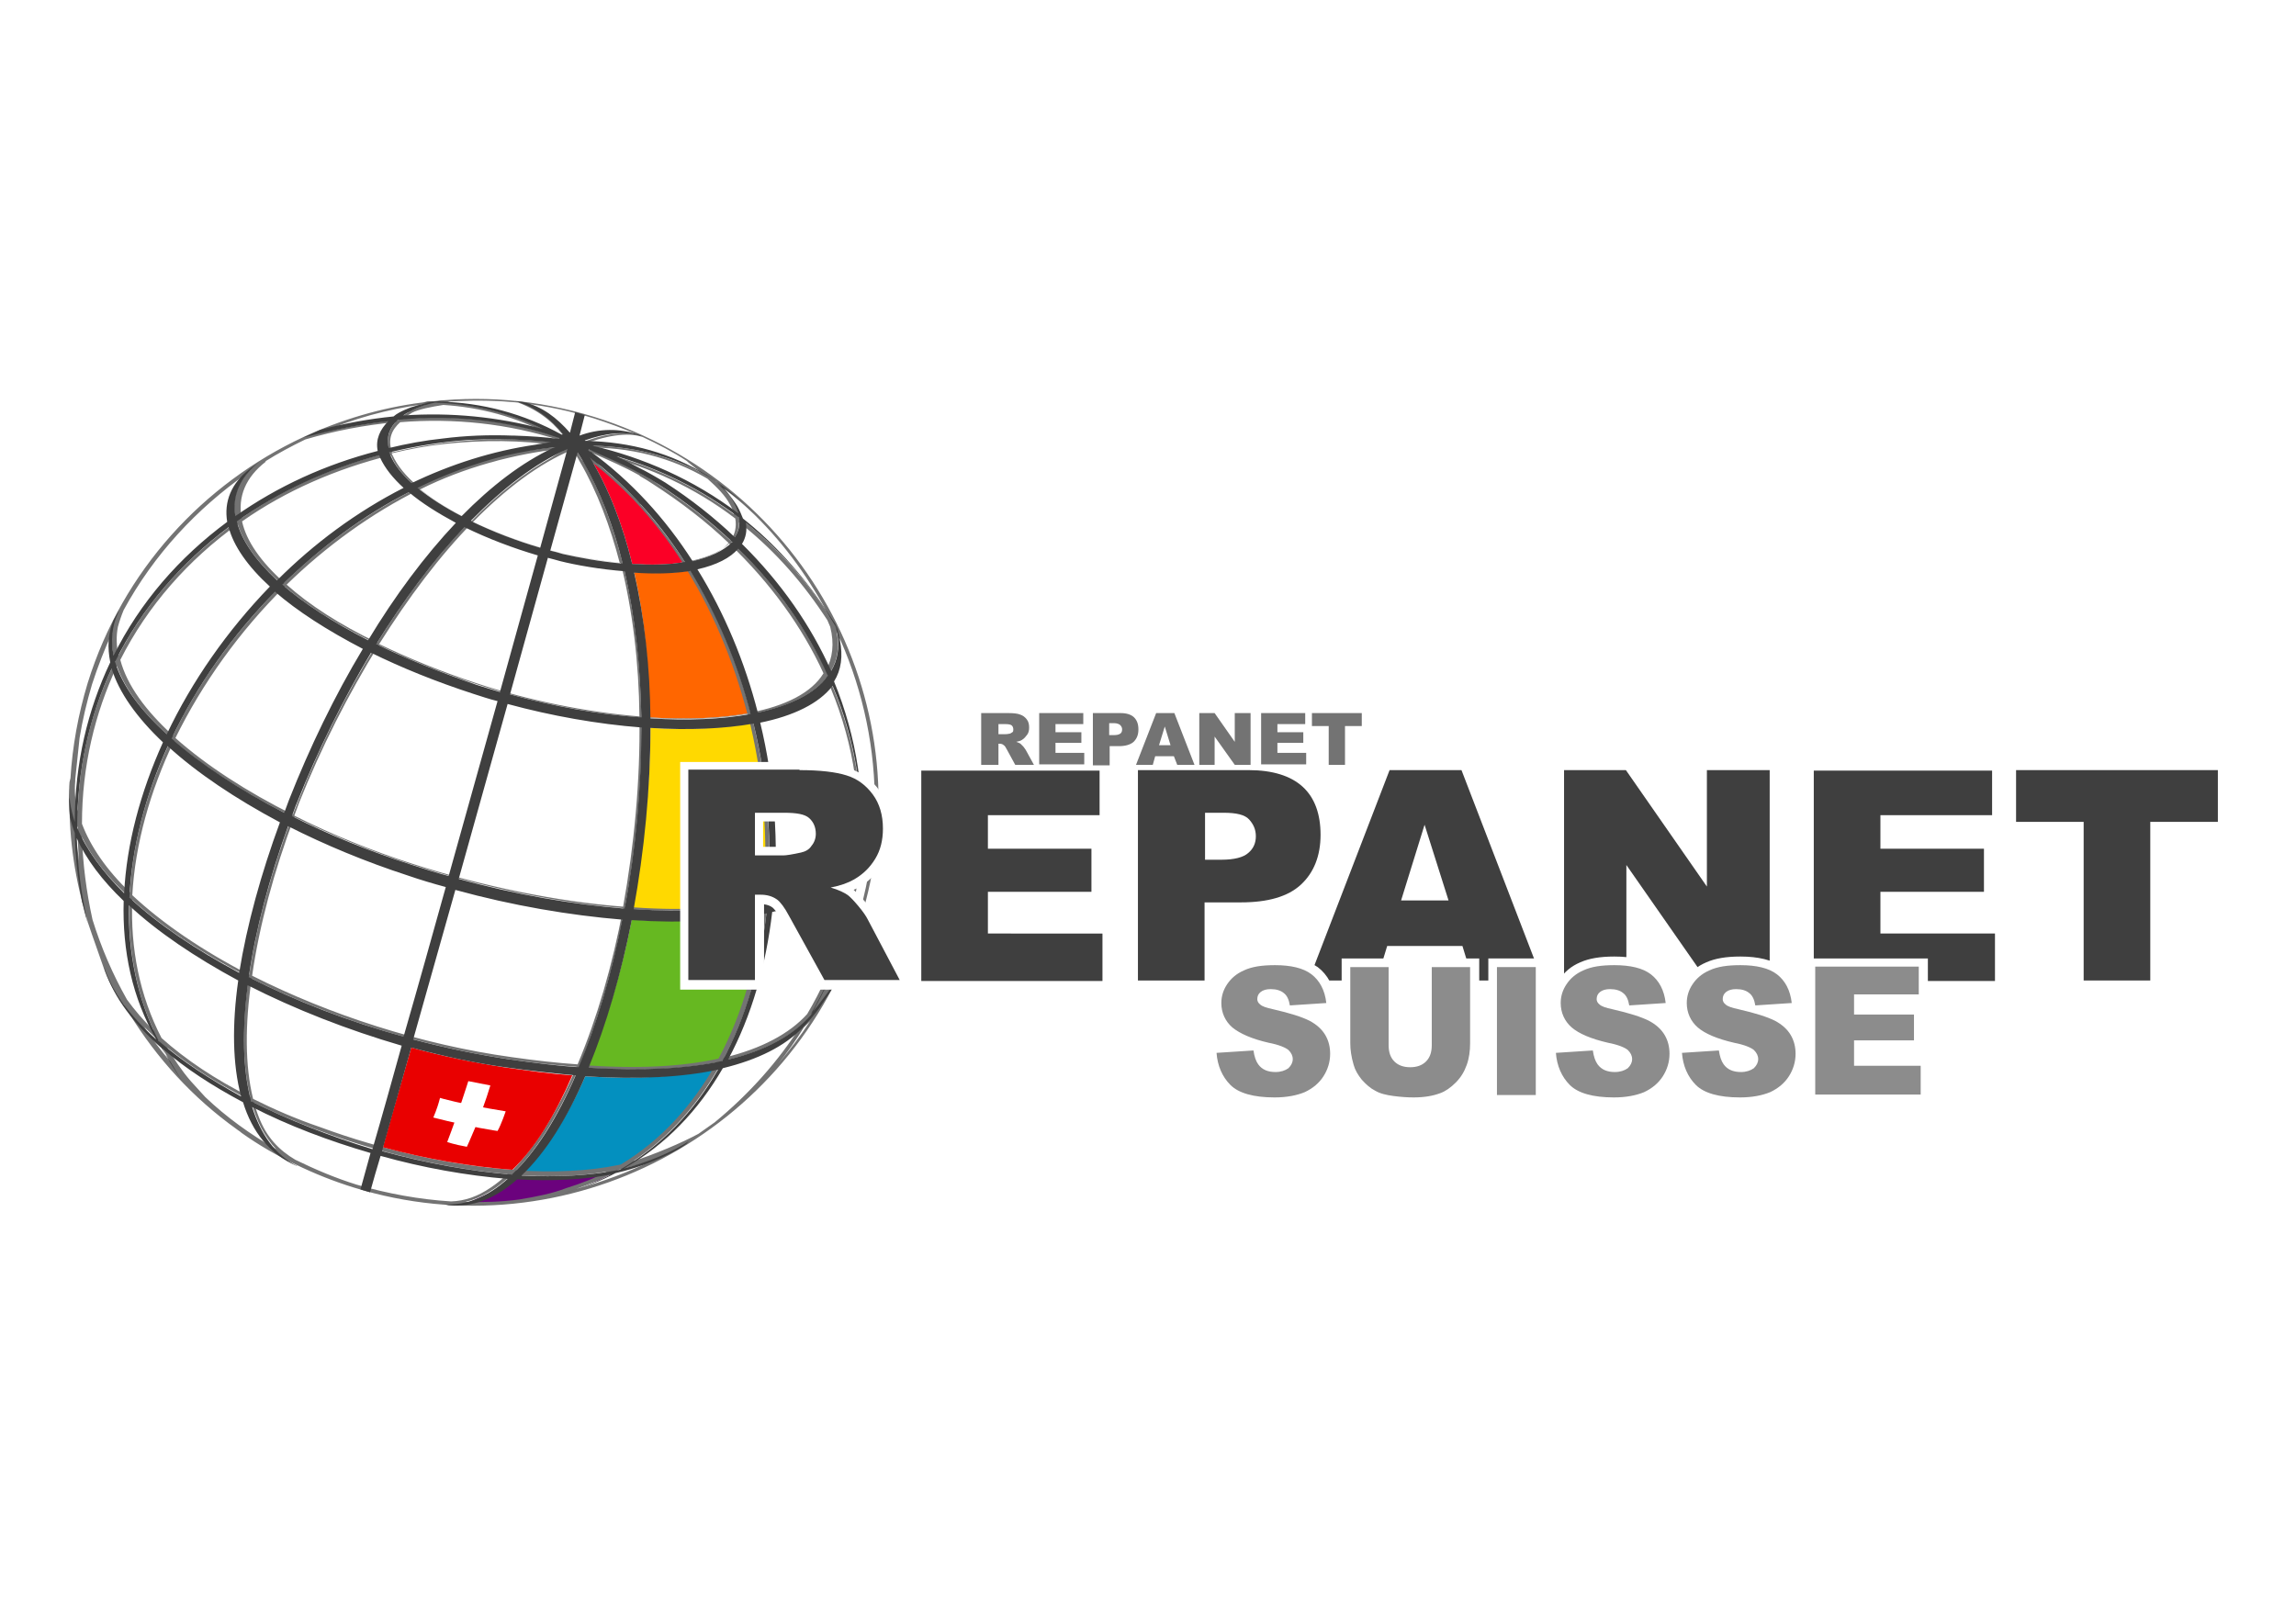 <?xml version="1.0" encoding="utf-8"?>
<!-- Generator: Adobe Illustrator 23.0.3, SVG Export Plug-In . SVG Version: 6.00 Build 0)  -->
<svg version="1.1" id="Ebene_1" xmlns="http://www.w3.org/2000/svg" xmlns:xlink="http://www.w3.org/1999/xlink" x="0px" y="0px"
	 viewBox="0 0 479 335" enable-background="new 0 0 479 335" xml:space="preserve">
<rect fill="#FFFFFF" width="479" height="335"/>
<g>
	<g>
		<polygon fill-rule="evenodd" clip-rule="evenodd" fill="#6B027D" points="107.2,245.5 111.3,245.7 117.8,245.7 127.8,244.8 
			124.8,246.3 118.8,248.3 112.2,250.1 105.4,251.1 98.5,251.3 97.6,251 104.7,247.8 		"/>
		<g>
			<path fill-rule="evenodd" clip-rule="evenodd" fill="#FB0026" d="M131.9,117.7c-2-8.2-4.9-15.8-8.8-22.2c0.2,0.2,0.7,0.8,0.8,0.8
				c0.6,0.5,0.9,0.7,1.5,1.2c6.8,5.7,12.2,12.1,17.1,19.6c-0.1,0,0.3,0.2,0.2,0.2C139.5,117.9,135.7,117.9,131.9,117.7z"/>
			<path fill-rule="evenodd" clip-rule="evenodd" fill="#FF6600" d="M135.5,149.7c-0.1-10.6-1-20.8-3.2-30.3
				c4.1,0.3,8.1,0.2,11.4-0.3c0.1,0,0.2,0.4,0.3,0.3c5.6,9.2,9.6,18.8,12.4,29.4C150.4,149.9,143.2,150.2,135.5,149.7z"/>
			<path fill-rule="evenodd" clip-rule="evenodd" fill="#FFD900" d="M131.9,189.5c2.2-12.1,3.8-24.9,3.8-37.6c7.9,0.5,15,0.1,21.2-1
				c3,12.4,4.1,25,3,37.2C152,189.7,142.4,190.2,131.9,189.5z"/>
			<path fill-rule="evenodd" clip-rule="evenodd" fill="#66B821" d="M122.7,222.5c3.7-9,6.9-19.3,9.1-30.6
				c10.5,0.7,19.9,0.1,27.9-1.5c-1.3,11.2-4.4,21.6-9.3,30.7C143,222.8,134,223.3,122.7,222.5z"/>
			<path fill-rule="evenodd" clip-rule="evenodd" fill="#0390BF" d="M108.7,245c5-4.7,9.5-11.6,13.4-20.4c11.1,0.7,19.9,0,27.3-1.6
				c-5,8.7-11.5,15.8-20.1,20.7C123.2,245,116.1,245.4,108.7,245z"/>
			<path fill-rule="evenodd" clip-rule="evenodd" fill="#737373" d="M97.1,250.8c3.4-0.8,6.6-2.8,9.7-5.7c7.2,0.6,13.9,0.4,19.8-0.6
				c-2.6,1.4-5.5,2.5-8.4,3.4c-3.1,1.2-6.3,1.8-9.9,2.4C104.6,250.8,100.8,250.9,97.1,250.8L97.1,250.8z M172.3,206.8L172.3,206.8
				l2.4-3.8l0.2-0.6c1.5-3.3,2.8-6.7,3.9-10.2c1.9-6.1,3-12.3,3.5-18.5c-0.6,1.8-1.5,3.5-2.8,5c-0.5,6.4-1.8,12.8-3.9,19l-1.9,5.5
				c-0.5,1.4-0.8,2-1,2.3C172.7,205.9,172.8,205.8,172.3,206.8L172.3,206.8z M169,213.1L169,213.1l-1.3,1.3
				c-1.6,2.6-3.4,5.2-5.4,7.6C164.7,219.2,166.9,216.3,169,213.1L169,213.1z M124,87L124,87C112,83.3,99.9,82.4,88.2,84
				c-0.1,0-0.1,0-0.2,0l0,0c-8.6,1.1-16.9,3.6-24.7,7.2c0,0,0,0,0,0l0,0c-20.8,9.7-37.7,27.8-45,51.3c-2,6.6-3.2,13.3-3.6,19.9
				l-0.2,0.8c-0.1,1.2-0.1,2.4,0,3.5c-0.1,8.6,1.2,17.1,3.7,25.2c0,0.2,0.1,0.3,0.1,0.5l0,0c0.6,1.8,1.2,3.5,1.8,5.2l1.4,4
				c0.9,2.8,2.4,5.5,4.4,8.1c5.5,9.5,12.9,18,21.8,24.7l0,0c0.5,0.4,1,0.7,1.5,1.1c0.1,0.1,0.3,0.2,0.4,0.3c0.3,0.2,0.6,0.4,0.8,0.6
				c3.5,2.5,7.3,4.7,11.3,6.6l-0.1,0l0.1,0c3.9,1.9,7.9,3.5,12.1,4.8c44.4,13.8,91.8-11.2,105.6-55.5
				C193.4,148.1,168.4,100.8,124,87L124,87z M123.9,87.3L123.9,87.3c3.1,1,6.1,2.1,9.1,3.4c-3.6-0.7-7.4,0-11.5,1.6l-0.3-0.1
				c-0.3,0.1-0.7,0.3-1,0.4c-0.4-0.1-0.7-0.3-1.1-0.4c-2.5-3.5-5.5-6.4-9.9-8C114.1,84.7,119,85.8,123.9,87.3L123.9,87.3z
				 M134.1,91.2L134.1,91.2c3.2,1.5,6.3,3.1,9.2,5c0.1,0.2,1.4,1.1,2.9,2.4c-7.4-3.9-15.8-5.8-25.2-5.6c0,0,0,0-0.1,0
				C126.2,90.9,130.9,90.1,134.1,91.2L134.1,91.2z M149.3,100.4L149.3,100.4c0.1,0.1,0.2,0.2,0.3,0.2c-0.1,0-0.1-0.1-0.2-0.1
				C149.4,100.5,149.4,100.4,149.3,100.4L149.3,100.4z M157.5,107.5L157.5,107.5c6.4,6.3,11.6,13.6,15.7,21.5l-0.8-1.4
				c-5.3-8-11.5-14.5-18.2-19.6c-0.1-0.9-0.4-1.9-0.9-2.9c-0.5-1.1-1.3-2.1-2.2-3.1C153.3,103.7,155.5,105.5,157.5,107.5
				L157.5,107.5L157.5,107.5z M174.5,131.7L174.5,131.7c5,10.7,7.8,22.4,8,34.5c-0.3,2-0.7,5.1-0.9,6c-0.4,1.7-1.1,3.2-2,4.7
				c0.6-12-1.6-24.3-6.9-35.9C174.6,138.4,175.3,135.3,174.5,131.7L174.5,131.7z M149.1,234.2L149.1,234.2c-1.1,0.8-2.3,1.6-3.4,2.4
				c-3.5,1.9-9.2,4.3-13.6,5.7c7.8-5.2,14-12.4,18.6-20.9c7.1-1.5,12.5-4.1,16.4-7.4C162.4,221.4,156.4,228.2,149.1,234.2
				L149.1,234.2z M136.2,242.1L136.2,242.1c-2.2,0.8-4.6,1.4-7.1,2c-2.8,1.6-5.8,2.9-8.9,4C125.8,246.6,131.1,244.6,136.2,242.1
				L136.2,242.1z M94.1,250.7L94.1,250.7c2.9-0.1,5.5-1,8.3-2.9c1.2-0.8,2.3-1.7,3.5-2.8c-17.3-1.5-36.9-7-52.9-14.9
				c0.3,1,0.6,2,1,3c1.6,4.2,4.2,6.9,7.6,8.9c4.1,2,8.3,3.8,12.8,5.2C80.9,249.1,87.6,250.3,94.1,250.7L94.1,250.7z M57.6,239.8
				L57.6,239.8c-5.4-3.1-10.4-6.7-14.8-10.9l-3-3.3c-1.9-2.2-3.5-4.6-4.9-7c4.9,4,10.9,7.8,17.5,11.1
				C53.4,233.8,55.2,237.2,57.6,239.8L57.6,239.8z M35.5,221.5L35.5,221.5c-1.9-2.3-3.8-4.7-5.4-7.2c1,1,2,1.9,3,2.9
				C33.8,218.6,34.6,220,35.5,221.5L35.5,221.5z M26.5,208.6L26.5,208.6c-3-5.3-5.4-10.9-7.2-16.7c-1.3-5.9-2-11.6-2.2-17.2
				c2.1,4.3,5.5,8.5,9.9,12.6c-0.4,9.6,1.1,19.1,5.1,27.8C30,213,28.1,210.8,26.5,208.6L26.5,208.6z M16.5,179.7L16.5,179.7
				c-0.4-2.8-0.7-5.6-0.8-8.4c0.2,0.5,0.3,0.9,0.5,1.4C16.2,174.9,16.3,177.3,16.5,179.7L16.5,179.7z M16.6,154L16.6,154
				c0.6-3.7,1.5-7.5,2.6-11.2c1.2-3.7,2.6-7.3,4.2-10.8c-0.2,2,0,4,0.6,6.1c-4.6,9.3-7.4,19.8-7.8,31.2c-0.5-2.1-0.7-4.2-0.5-6.3
				l0-0.4L16.6,154L16.6,154z M25.8,127.3L25.8,127.3c6.3-11.6,15.3-21.2,25.7-28.5c-2.5,3-3.2,6.4-2.2,10.1
				c-10.3,7.3-18.8,16.7-24.6,27.9c-0.4-2-0.5-4-0.1-6C24.9,129.7,25.3,128.5,25.8,127.3L25.8,127.3z M55.3,96.3L55.3,96.3
				c2.7-1.7,5.5-3.2,8.4-4.6l0,0c6.1-1.8,12.4-3,18.8-3.6c-1.4,1.6-2.1,3.7-1.2,6.3c-11.3,2.7-21.8,7.4-30.9,13.7
				c-0.8-4.4,0.8-8.5,5.1-11.8L55.3,96.3L55.3,96.3z M66.9,90.3L66.9,90.3c6.7-2.9,13.9-4.9,21.2-5.9l0,0c0.3,0,0.6,0,0.9,0
				c-1.1,0.3-2.3,0.8-3.4,1.4c-0.9,0.5-1.8,1.1-2.5,1.8C77.8,88.1,72.5,89,66.9,90.3L66.9,90.3z M95.5,83.7L95.5,83.7
				c4.2-0.2,8.4-0.1,12.6,0.3l0,0c5,1.9,7.9,4.7,10.2,7.9c-0.5-0.2-1-0.3-1.4-0.5c-6.9-4-14.2-6.3-21.9-7.2
				c-1.8-0.4-1.8-0.5-1.7-0.4L95.5,83.7L95.5,83.7z M116.3,93.3L116.3,93.3c-0.1,0-0.2,0-0.3,0c-0.7,0.1-1.4,0.1-2.1,0.2
				c-0.3,0-0.6,0.1-0.9,0.1c-0.5,0.1-1.1,0.2-1.6,0.2c-0.5,0.1-1,0.2-1.4,0.2c-0.4,0.1-0.8,0.1-1.2,0.2c-0.5,0.1-0.9,0.2-1.4,0.3
				c-0.7,0.1-1.3,0.3-2,0.4c-0.1,0-0.1,0-0.2,0c-1,0.2-2.1,0.5-3.2,0.8l0,0c-5.1,1.4-10.1,3.4-14.9,5.7c-2.4-2-4.2-4.2-5.2-6.4
				c-0.1-0.1-0.1-0.3-0.2-0.4c3.7-0.9,7.5-1.6,11.4-2c7.7-0.8,15.6-0.8,23.6,0.4C116.7,93.3,116.5,93.3,116.3,93.3L116.3,93.3
				L116.3,93.3z M87.1,101.8L87.1,101.8c-10.1,5-19.6,11.8-27.8,19.8c-4.9-4.4-7.9-8.7-8.8-12.8c9.1-6.4,19.7-11,31-13.8
				c0,0,0,0.1,0.1,0.1C82.5,97.4,84.5,99.7,87.1,101.8L87.1,101.8z M58.9,122L58.9,122c-9.4,9.2-17.3,20.1-22.8,31.5
				c-5.7-5.2-9.6-10.5-11-15.8c5.7-11.3,14.2-20.9,24.5-28.3C50.8,113.4,53.9,117.7,58.9,122L58.9,122z M35.8,154.1L35.8,154.1
				c-5,10.4-8.1,21.4-8.7,32.1c-4.8-4.6-8.2-9.5-10-14.3c0-12,2.7-23.1,7.3-32.9C26.1,144,30.1,149.1,35.8,154.1L35.8,154.1z
				 M33.7,216.6L33.7,216.6c-4.6-8.9-6.5-18.7-6.1-28.8c6.4,5.8,14.8,11.3,24.3,16.1c-1.4,9.5-1.4,18.1,0.3,25
				C45,225.3,38.7,221.1,33.7,216.6L33.7,216.6z M27.6,186.8L27.6,186.8c0.6-10.7,3.7-21.7,8.7-32.2c6.4,5.6,14.9,11,24.6,15.8
				c-4.2,11.2-7.4,22.6-8.9,33C42.3,198.4,33.9,192.7,27.6,186.8L27.6,186.8z M36.6,154L36.6,154c5.6-11.4,13.4-22.3,22.8-31.6
				c4.8,4.1,11.2,8.1,19.2,12c-6.3,10.2-12,21.5-16.5,33c-0.3,0.9-0.7,1.7-1,2.6C51.5,165.2,43,159.7,36.6,154L36.6,154z M59.8,122
				L59.8,122c8.2-8,17.7-14.9,27.8-19.9c3,2.4,6.6,4.6,10.6,6.5c-6.8,7-13.5,15.8-19.5,25.5C70.8,130.3,64.5,126.2,59.8,122
				L59.8,122z M87.7,102.1L87.7,102.1c4.6-2.3,9.4-4.1,14.3-5.5c0.9-0.2,1.7-0.5,2.6-0.7c4.8-1.2,9.3-2,13.7-2.3
				c-1,0.5-2.1,1.1-3.1,1.8c-5.6,3.1-11.3,7.6-16.8,13.3C94.3,106.7,90.6,104.5,87.7,102.1L87.7,102.1z M52.8,229.3L52.8,229.3
				c-1.7-6.9-1.7-15.5-0.3-25.1c16.1,8.1,35.5,14.2,54.1,16.9c4.8,0.7,9.4,1.2,13.7,1.5c-3.9,9.1-8.4,16.5-13.3,21.5
				c-13-0.9-27.2-4.1-40.2-8.9C61.8,233.5,57.2,231.5,52.8,229.3L52.8,229.3z M52.6,203.6L52.6,203.6c1.5-10.5,4.6-21.9,8.8-33.1
				c7.6,3.7,15.8,7.1,24.5,9.9c15.2,4.9,30.4,8,44.1,9.1c-2.2,11.9-5.5,23.1-9.5,32.6c-4.3-0.3-8.8-0.8-13.7-1.5
				C87.9,218,68.6,211.7,52.6,203.6L52.6,203.6z M61.4,170.2L61.4,170.2c0.3-0.9,0.7-1.8,1-2.7C67,156,72.7,144.8,79,134.6
				c6,2.9,12.8,5.7,20.5,8.2c10.9,3.6,22.9,6,33.9,6.9c0.2,13.2-1.1,26.7-3.4,39.5c-13.9-1.1-29.2-4.2-44.1-9
				C77.5,177.5,69.1,174.1,61.4,170.2L61.4,170.2z M79.1,134.4L79.1,134.4c6.1-9.7,12.7-18.5,19.6-25.5c6.1,2.9,12.8,5.2,18.7,6.6
				c3.1,0.7,7.5,1.5,12.1,2c2.5,10,3.8,20.9,3.9,32c-11-0.9-23-3.3-33.9-6.9C91.9,140.1,85.1,137.3,79.1,134.4L79.1,134.4z
				 M98.7,108.9L98.7,108.9c6.8-6.9,13.8-12.2,20.6-15l-0.1-0.1c0.1,0,0.1-0.1,0.2-0.1c0,0,0,0,0,0c0.6,0.9,1.1,1.8,1.6,2.7l0,0
				c3.6,6.2,6.3,13.4,8.3,21.1c-4.6-0.5-9-1.3-12-2C111.4,114.1,104.7,111.8,98.7,108.9L98.7,108.9z M107.7,244.2L107.7,244.2
				c7.8,0.5,15.1,0.2,21.3-1.1c0.2,0,0.3-0.1,0.5-0.1c8.5-5.1,15.1-12.5,20-21.3c-7.6,1.5-17.1,1.9-28.7,1
				C117,231.7,112.6,239.2,107.7,244.2L107.7,244.2z M121,222.2L121,222.2c3.9-9.5,7.1-20.7,9.3-32.6c0,0,0,0,0,0
				c10.8,0.8,20.7,0.5,28.9-1.1c-1.1,11.8-4.2,22.9-9.3,32.4C142.2,222.6,132.7,223.1,121,222.2L121,222.2z M130.4,189.2
				L130.4,189.2c2.4-12.7,3.6-26.3,3.4-39.5c8.1,0.6,15.8,0.4,22.2-0.7c3.3,12.9,4.4,26.3,3.2,39C151,189.7,141.1,190.1,130.4,189.2
				L130.4,189.2z M133.8,149.6L133.8,149.6c-0.2-11.2-1.4-22.1-3.9-32c4.3,0.4,8.7,0.5,12.5-0.1c6.1,9.5,10.6,20.3,13.5,31.4
				C149.5,150,141.9,150.2,133.8,149.6L133.8,149.6z M129.9,117.5L129.9,117.5c-2-7.8-4.7-15.1-8.3-21.4l0,0c0,0,0,0,0,0l-0.1,0
				c-0.4-0.6-0.8-1.3-1.1-1.9c4,2.7,7.9,6.1,11.7,10c3.8,4,7.3,8.5,10.3,13.2C138.6,118,134.1,117.9,129.9,117.5L129.9,117.5z
				 M151.1,220.7L151.1,220.7c5-9.5,8-20.6,9-32.3c8.3-1.7,14.8-4.6,18.7-8.9c-1,11.2-4.5,22.1-10.4,32.1
				C164.7,215.7,158.9,218.8,151.1,220.7L151.1,220.7z M160.1,187.9L160.1,187.9c1.1-12.7-0.1-26-3.4-38.9
				c7.1-1.3,12.7-3.8,15.7-7.5c5.3,11.8,7.4,24.2,6.6,36.4C175.3,182.7,168.7,186,160.1,187.9L160.1,187.9z M156.6,148.7
				L156.6,148.7c-2.9-11.1-7.5-21.8-13.6-31.3c4-0.7,7.3-2,9-4.1c-4.6-4.4-9.9-8.5-15.8-12.3c-0.9-0.6-1.7-1.1-2.6-1.6c0,0,0,0,0,0
				c0,0-0.1,0-0.1-0.1c0,0-0.1,0-0.1-0.1c-3.2-1.8-6.5-3.2-10.1-4.8c-0.8-0.2-1.7-0.4-2.5-0.5c0.6,0.4,1.3,0.9,1.9,1.4l0-0.1
				c1.9,1.4,3.7,3,5.5,4.6c1.9,1.7,3.7,3.5,5.5,5.4l-0.1,0c3.4,3.8,6.5,7.8,9.3,12.1c3.9-0.7,7.2-1.9,9.2-3.9
				c8.7,8.3,15.3,17.5,19.7,27.1C169.3,144.6,163.8,147.3,156.6,148.7L156.6,148.7z M172.3,139.9L172.3,139.9
				c-4.5-9.5-11-18.6-19.7-26.8c1-1.2,1.6-2.5,1.6-4.1c6.4,5,12.4,11.4,17.6,19.2l0.8,1.2l0.6,1.4
				C174.1,134.3,173.7,137.4,172.3,139.9L172.3,139.9z M152.4,112.8L152.4,112.8c-4.5-4.2-9.6-8.2-15.3-11.9
				c-0.2-0.2-0.5-0.3-0.7-0.5l0,0c-3.4-2.1-7-3.8-10.5-5.4c9.6,2.5,19,6.7,27.5,13.2C153.7,110,153.3,111.6,152.4,112.8L152.4,112.8
				z M153.1,107.3L153.1,107.3c-9.4-6.9-19.8-11.2-30.3-13.5c-0.3-0.1-0.7-0.3-1-0.4c9.7-0.2,18.3,2.1,25.8,6.5
				c1.9,1.7,3.8,3.6,4.7,5.4C152.7,106,153,106.6,153.1,107.3L153.1,107.3z M92.5,84.5L92.5,84.5c7.8,0.5,15.1,2.5,22,6.1
				c-9.5-3-19.5-4-30.4-3.2c0.6-0.5,1.2-0.9,1.9-1.3C87.4,85.4,89.9,84.9,92.5,84.5L92.5,84.5z M83.5,88.1L83.5,88.1
				c11.2-0.9,22.5,0.3,33.1,3.7c0.4,0.2,0.7,0.4,1.1,0.7c-8.4-1.1-16.8-1.1-24.9-0.1c-0.2,0-0.4,0-0.6,0.1l0,0
				c-3.5,0.4-7,1.1-10.4,1.9C80.8,91.6,81.8,89.6,83.5,88.1L83.5,88.1z M118.3,92.8L118.3,92.8c0.1,0,0.1,0.1,0.2,0.1
				c-0.4-0.1-0.9-0.1-1.3-0.2C117.6,92.8,117.9,92.8,118.3,92.8L118.3,92.8z M120.9,93.4L120.9,93.4
				C120.9,93.4,120.9,93.4,120.9,93.4C121,93.4,121,93.4,120.9,93.4C121,93.4,120.9,93.4,120.9,93.4L120.9,93.4z M118.7,92.5
				L118.7,92.5C118.7,92.5,118.7,92.5,118.7,92.5C118.7,92.5,118.7,92.5,118.7,92.5C118.7,92.5,118.7,92.5,118.7,92.5L118.7,92.5z
				 M119.4,92.8L119.4,92.8c0.1,0,0.1,0,0.2,0.1c0,0-0.1,0-0.1,0C119.5,92.9,119.4,92.8,119.4,92.8z"/>
			<g>
				<path fill-rule="evenodd" clip-rule="evenodd" fill="#E90000" d="M85.8,218.6c6.5,1.8,12.9,3.1,19.3,4.1
					c4.8,0.7,10.1,1.4,14.3,1.7c-3.7,8.5-7.8,15.2-12.5,19.7c-8.3-0.6-18.3-2.3-27-4.7C79.8,239.5,83.8,225.5,85.8,218.6z"/>
				<g>
					<path fill-rule="evenodd" clip-rule="evenodd" fill="#FFFFFF" d="M97.7,225.6c0,0-2.2,7-4.4,12.7c0,0,1.3,0.5,4.1,1
						c0,0,3-6.4,4.9-12.8L97.7,225.6z"/>
					<path fill="#FFFFFF" d="M91.8,229.1c0,0,3.8,1.2,13.7,2.8c0,0-0.9,2.7-1.7,4.1c0,0-5.2-0.7-13.4-2.8
						C90.4,233.1,91.1,231.8,91.8,229.1z"/>
				</g>
			</g>
		</g>
		<path fill-rule="evenodd" clip-rule="evenodd" fill="#3F3F3F" d="M88,84c0.5,0,1.1,0,1.6,0c-1.5,0.3-3.3,0.7-5.1,1.5
			c-0.9,0.4-1.7,0.8-2.4,1.4c-5,0.5-10.1,1.4-15.3,2.8l-3.5,1.6c6.2-1.6,12-2.8,17.7-3.4c-1.7,1.7-2.7,3.8-2.2,6.2
			c-10.9,2.8-20.9,7.4-29.7,13.6c-0.7-4.3,1-8.2,5.1-11.4l-1.9,1.4c-4.1,3.1-5.6,7-4.9,11.2c-10,7.4-18.2,16.8-23.7,27.9
			c-0.6-3-0.4-6,0.9-8.8l0.3-0.8l-1.2,2.2c-1.2,2.8-1.3,5.7-0.7,8.8c-4.7,9.9-7.4,21.1-7.4,33.3c-0.9-2.7-1.3-5.4-1.1-8.1
			c-0.2,2.8-0.1,5.3,0.1,7.2c0.3,1.1,0.6,2.2,1,3.2c0.1,4.6,0.6,9.4,1.5,14.3c0.3,0.9,0.5,2.4,1.2,4.5c-1.4-6.1-2.1-12-2.3-17.7
			c2,4.4,5.3,8.8,9.8,13.1c-0.3,10.4,1.8,20.3,6.8,28.9c-5.3-4.7-9.2-9.9-10.9-15.2l0.2,0.8c1.9,5.7,6.1,11.2,11.8,16.2
			c0.4,0.7,0.9,1.4,1.4,2.1l2.9,4.8l-1.9-2.9c-0.5-0.8-1.4-2.3-2.2-3.9c4.7,4.1,10.4,7.8,16.8,11.2c1.9,6.2,5.6,10.9,11.2,13.3
			l0.1,0c-4.6-2.3-7.6-6.6-9.4-12.3c7.6,3.9,16.1,7.1,24.7,9.6c-0.7,2.5-1.4,5.1-2.1,7.6l2,0.6c0.7-2.5,1.4-5,2.2-7.6
			c8.9,2.5,18,4.1,26.5,4.8c-4.1,3.7-8.6,5.6-13.2,5.3l0.9,0.2c5.1,0.5,9.9-1.5,14.3-5.4c7.1,0.4,13.7,0.1,19.5-1
			c-3.1,1.6-6.4,2.9-9.9,3.9l1.9-0.6c3.2-0.9,6.2-2.1,9-3.6c5-1.1,11.5-3.7,14.8-6.1l0.5-0.6c-3.1,2.2-9,4.6-13.5,5.7
			c8.7-4.9,15.5-12.1,20.6-20.9c7.4-1.8,12.9-4.6,16.6-8.4c-5,7.9-11.4,15.1-19.2,21.3c7.8-6.2,14.3-13.5,19.3-21.4
			c0.9-0.9,2.7-3,3.4-4c0.8-1.2,3.1-4.5,3.7-5.8l0.3-1c-0.8,1.8-4.4,6.5-5.8,8.1c5.6-9.7,9.1-20.3,10.3-31.1c1.5-1.9,2.6-4.1,3-6.5
			l0.6-3.4l0.1-3.9l-0.6,5.1c-0.5,2.4-1.5,4.5-2.9,6.4c1-12-0.8-24.4-5.6-36.1c1.5-2.4,1.9-5.3,1.2-8.7l0-0.2l0,0l-0.5-2.1l-0.5-1.1
			l-2-3c-5.1-7.6-10.9-13.9-17.2-18.9c-0.3-0.8-0.7-1.7-1.2-2.6c-1.1-1.8-2.7-3.5-4.3-4.8c2.5,1.7,5,3.6,7.2,5.7
			c0.2,0.2,0.4,0.4,0.6,0.6l-1.1-1c-2.6-2.6-5.5-4.9-8.5-6.8c-2.2-1.7-4-2.7-4-2.7s1.8,1,3.8,2.6c-7.4-4.6-15.8-7-25.4-7.2
			c0,0-0.1-0.1-0.1-0.1c4.2-1.5,8.2-2,11.8-0.9l-0.3-0.2c-4.2-1.5-8.6-1.4-12.6,0.1l1.1-4.3l-2-0.6l-1.1,4.3
			c-2.7-3.1-5.8-5.5-9.7-6.4l-1.7-0.2c4.4,1.3,7.5,3.8,10,6.9c-0.1,0-0.2,0.1-0.3,0.1c-8-4.4-16.6-6.7-25.6-6.9
			c1-0.2,1.7-0.2,1.7-0.2s-1.1,0-2.7,0.2c-0.5,0-0.9,0-1.4,0L88,84L88,84z M174.7,132.3L174.7,132.3c0.5,2.9,0,5.5-1.3,7.7
			c-4.2-9.4-10.4-18.4-18.6-26.5c0.8-1.3,1.1-2.8,0.8-4.4c6.2,4.9,11.9,11,16.8,18.5l1.8,2.9l0.2,0.4L174.7,132.3L174.7,132.3
			L174.7,132.3z M90.8,84L90.8,84c7.8,0.3,15.3,2.1,22.4,5.5c-9.3-2.5-19.1-3.5-29.1-2.8c0.4-0.3,0.9-0.6,1.4-0.8
			C87.3,84.9,89.3,84.3,90.8,84L90.8,84z M83,87.6L83,87.6c12.1-1.1,23.2,0.2,33.7,3.8c0,0,0,0.1,0,0.1c0,0,0,0.1,0,0.1
			c-3.1-0.4-6.2-0.6-9.3-0.7c-0.1,0-0.2,0-0.3,0c0,0-0.1,0-0.1,0c-5-0.2-9.9,0-14.6,0.6l0,0c-3.8,0.4-7.6,1.1-11.3,2
			C80.5,91,81.4,89.1,83,87.6L83,87.6z M16.1,172.7L16.1,172.7c0-12.1,2.6-23.3,7.2-33.2c1.5,5,5.3,10.3,10.7,15.4
			c-4.7,10.4-7.6,21.2-8.1,31.5C21.4,181.9,18,177.3,16.1,172.7L16.1,172.7z M24,138.1L24,138.1c5.5-11.1,13.7-20.6,23.7-28.1
			c1,3.9,4,8.2,8.6,12.4c-8.9,9.2-16.3,19.8-21.5,30.8C29.3,148.2,25.5,143.1,24,138.1L24,138.1z M49.4,108.8L49.4,108.8
			c8.8-6.2,18.9-10.9,29.7-13.8c0.1,0.2,0.1,0.3,0.2,0.5c1,2.2,2.7,4.3,4.9,6.3c-9.8,5-18.7,11.6-26.4,19.3
			C53.2,116.8,50.4,112.7,49.4,108.8L49.4,108.8z M81.2,94.4L81.2,94.4c5.4-1.3,10.9-2.2,16.6-2.6c4.2-0.2,8.5-0.2,12.9,0.1
			c1,0.1,2.8,0.2,4.3,0.4c-0.5,0-0.9,0.1-1.4,0.2c-0.8,0.1-1.5,0.2-1.9,0.3c-9,1.3-17.7,4.1-25.8,8c-2-1.8-3.6-3.8-4.4-5.7
			C81.4,94.9,81.3,94.7,81.2,94.4L81.2,94.4z M33.1,217.2L33.1,217.2c-4.5-8.8-6.4-18.5-6.2-28.3c6,5.6,13.9,10.9,22.8,15.7
			c-1.3,9.2-1.2,17.5,0.6,24.2C43.8,225.2,37.9,221.4,33.1,217.2L33.1,217.2z M27,187.3L27,187.3c0.5-10.5,3.3-21.3,8-31.6
			c6.1,5.6,14.2,11,23.4,15.9c-3.9,10.6-6.9,21.4-8.5,31.4C40.9,198.2,33,192.9,27,187.3L27,187.3z M35.8,154.1L35.8,154.1
			c5.3-11.1,12.7-21.6,21.6-30.6c4.6,4,10.8,8,18.3,11.9c-5.9,9.8-11.1,20.6-15.4,31.5c-0.3,0.9-0.7,1.8-1,2.7
			C50,164.8,41.9,159.5,35.8,154.1L35.8,154.1z M58.9,122L58.9,122c7.9-7.7,16.8-14.4,26.4-19.3c2.7,2.3,6.1,4.4,9.8,6.4
			c-6.5,6.9-12.7,15.2-18.3,24.5C69.4,129.8,63.4,125.9,58.9,122L58.9,122z M87.1,101.8L87.1,101.8c5.9-2.9,12-5.1,18.2-6.7
			c3.5-0.8,7-1.4,10.6-1.8c-0.3,0.1-0.5,0.2-0.6,0.2c-6.4,3-12.8,7.9-19,14.2C92.8,105.9,89.7,103.9,87.1,101.8L87.1,101.8z
			 M52.4,229.8L52.4,229.8c-1.8-6.6-1.9-15-0.7-24.2c9.8,5,20.8,9.3,32.1,12.6c-2,7.2-4,14.4-6.1,21.6
			C68.8,237.1,60.2,233.7,52.4,229.8L52.4,229.8z M51.9,203.9L51.9,203.9c1.4-9.9,4.3-20.7,8.2-31.5c7.7,3.9,16.1,7.4,25,10.3
			c2.6,0.9,5.3,1.7,7.9,2.4c-2.9,10.4-5.8,20.8-8.8,31.2C72.8,213.2,61.7,208.9,51.9,203.9L51.9,203.9z M60.9,170.3L60.9,170.3
			c0.4-1,0.7-2,1.1-2.9c4.3-10.8,9.6-21.5,15.4-31.2c6.3,3.1,13.4,6,21.4,8.6c1.6,0.5,3.3,1.1,5,1.5c-3.4,12.2-6.8,24.3-10.2,36.5
			c-2.6-0.7-5.2-1.5-7.9-2.4C77,177.6,68.6,174.2,60.9,170.3L60.9,170.3z M78.5,134.4L78.5,134.4c5.7-9.2,12-17.6,18.4-24.4
			c4.9,2.4,10.2,4.4,15.3,5.9c-2.6,9.5-5.3,19-7.9,28.5c-1.7-0.5-3.3-1-4.9-1.5C91.6,140.2,84.6,137.4,78.5,134.4L78.5,134.4z
			 M98.2,108.7L98.2,108.7c6.7-6.8,13.5-12.1,20.2-15l-0.1,0.3c-1.9,6.8-3.7,13.5-5.6,20.3C107.9,112.9,102.9,111,98.2,108.7
			L98.2,108.7z M79.7,240.2L79.7,240.2c2-7.2,4.1-14.4,6.1-21.6c6.7,1.8,13.5,3.3,20.3,4.2c5,0.7,9.6,1.2,14,1.6
			c-3.8,8.8-8.3,16-13.3,20.7C98.1,244.4,88.8,242.7,79.7,240.2L79.7,240.2z M86.2,216.9L86.2,216.9c2.9-10.4,5.9-20.8,8.8-31.2
			c12,3.3,23.9,5.3,34.8,6.2c-2.2,11.3-5.3,21.8-9.1,30.8c-4.4-0.3-9.2-0.9-14.2-1.6C99.8,220.1,93,218.7,86.2,216.9L86.2,216.9z
			 M95.7,183.4L95.7,183.4c3.4-12.2,6.8-24.3,10.2-36.5c9.2,2.5,18.8,4.2,27.9,4.9c0,12.7-1.2,25.6-3.5,37.8
			C119.4,188.7,107.6,186.7,95.7,183.4L95.7,183.4z M106.4,144.9L106.4,144.9c2.6-9.5,5.3-19,7.9-28.5c0.9,0.2,1.8,0.5,2.6,0.7
			c3.2,0.8,8.2,1.7,13.4,2.1c2.2,9.5,3.3,19.9,3.5,30.5C124.9,149.1,115.5,147.4,106.4,144.9L106.4,144.9z M114.8,114.9L114.8,114.9
			c1.9-6.8,3.8-13.7,5.7-20.5l0,0c0.4,0.6,0.7,1.2,1.1,1.8h0c3.6,6.3,6.4,13.6,8.3,21.4c-4.8-0.4-9.4-1.3-12.5-2
			C116.5,115.3,115.6,115.1,114.8,114.9L114.8,114.9z M108.8,245.3L108.8,245.3c5-4.7,9.5-11.9,13.3-20.7
			c11.1,0.7,20.3,0.2,27.7-1.4c-5,8.7-11.9,16-20.5,20.9C123.2,245.3,116.2,245.7,108.8,245.3L108.8,245.3z M122.8,222.8
			L122.8,222.8c3.7-9,6.8-19.6,9-30.8c10.5,0.7,20.1,0.2,28.1-1.4c-1.3,11.2-4.3,21.7-9.2,30.8C143.3,223,134,223.5,122.8,222.8
			L122.8,222.8z M132.2,189.7L132.2,189.7c2.2-12.1,3.5-25.1,3.5-37.8c7.9,0.5,15.2,0.2,21.5-0.9c3,12.4,4,25.2,2.9,37.3
			C152.2,190,142.7,190.4,132.2,189.7L132.2,189.7z M135.7,149.9L135.7,149.9c-0.1-10.6-1.2-20.9-3.4-30.4c4.1,0.3,8.1,0.2,11.4-0.3
			c0.1,0,0.2,0,0.3-0.1c5.6,9.2,9.9,19.4,12.6,29.9C150.6,150.1,143.4,150.4,135.7,149.9L135.7,149.9z M131.9,117.7L131.9,117.7
			c-2-8.2-4.9-15.8-8.8-22.2c0.2,0.2,0.3,0.3,0.4,0.4c0.6,0.5,1.3,1,1.9,1.4c6.8,5.7,12.7,12.5,17.5,20c-0.1,0-0.2,0-0.3,0
			C139.5,117.9,135.7,117.9,131.9,117.7L131.9,117.7z M151.9,221.1L151.9,221.1c4.9-9.1,7.9-19.6,9.2-30.8
			c8.1-1.8,14.5-4.9,18.2-9.3c-1.1,10.7-4.6,21.2-10.1,30.8C165.5,216,159.8,219.2,151.9,221.1L151.9,221.1z M161.4,188.1
			L161.4,188.1c1.1-12.1,0.2-24.9-2.8-37.3c6.9-1.4,12.3-4,15.1-7.7c4.9,11.6,6.7,23.8,5.8,35.7
			C175.9,183.1,169.6,186.2,161.4,188.1L161.4,188.1z M158.1,148.7L158.1,148.7c-2.7-10.5-6.9-20.7-12.6-29.9c4-0.9,6.9-2.4,8.5-4.3
			c8.3,8.1,14.5,17.1,18.7,26.5C170.1,144.7,164.9,147.2,158.1,148.7L158.1,148.7z M144.5,117.1L144.5,117.1
			c-5.7-8.9-12.8-16.7-21.3-22.9l0,0.1c-0.2-0.1-0.4-0.2-0.5-0.4c0.1,0,0.1-0.1,0.2-0.1c5,2.2,10.2,4.5,14.4,7.2
			c5.8,3.7,10.9,7.8,15.5,12.1C150.9,115,148,116.3,144.5,117.1L144.5,117.1z M153.3,112.1L153.3,112.1c-4.3-4.1-9.1-7.9-14.5-11.4
			c-1.8-1.1-3.7-2.2-5.7-3.2c-1.5-0.8-3-1.6-4.5-2.3c8.9,2.6,17.6,6.8,25.6,12.8C154.4,109.6,154.1,110.9,153.3,112.1L153.3,112.1z
			 M154,107.1L154,107.1c-9.4-7.1-19.8-11.6-30.4-14.1c9.8,0.2,18.4,2.7,25.9,7.5c1.5,1.3,2.9,2.9,3.7,4.6
			C153.6,105.8,153.8,106.5,154,107.1L154,107.1z M116.1,92.5L116.1,92.5L116.1,92.5c0.3,0,0.5,0,0.7,0.1
			C116.6,92.5,116.3,92.5,116.1,92.5L116.1,92.5z M116.3,93.2L116.3,93.2c0.4-0.1,0.8-0.2,0.9-0.2C117.1,93,116.7,93.1,116.3,93.2
			L116.3,93.2z"/>
	</g>
	<g>
		<g>
			<g>
				<path fill="#3F3F3F" d="M171.6,205.5l-7.7-13.9c-1.1-2-1.8-2.8-2.2-3.1c-0.8-0.6-1.8-0.9-2.9-0.9h-0.3v17.8h-15.7v-45.7h24
					c4.4,0,7.8,0.4,10.1,1.1c2.4,0.8,4.4,2.2,5.9,4.3c1.5,2.1,2.2,4.7,2.2,7.6c0,2.6-0.6,4.9-1.7,6.8c-1.1,1.9-2.7,3.4-4.7,4.6
					c-0.7,0.4-1.5,0.8-2.5,1.1c0.5,0.2,1,0.5,1.3,0.8c0.6,0.4,1.4,1.2,2.4,2.5c1,1.2,1.7,2.2,2,2.9l7.4,14H171.6z M163.4,177.6
					c0.4,0,1.3-0.1,3.5-0.6c0.7-0.1,1.3-0.5,1.7-1.1c0.5-0.6,0.7-1.2,0.7-2c0-1.1-0.3-2-1.1-2.6c-0.5-0.4-1.7-0.9-4.6-0.9h-5.2v7.1
					H163.4z"/>
				<path fill="#FFFFFF" d="M166.8,160.7c4.3,0,7.6,0.4,9.8,1.1c2.3,0.7,4.1,2.1,5.5,4c1.4,1.9,2.1,4.3,2.1,7.1
					c0,2.4-0.5,4.5-1.6,6.3c-1.1,1.8-2.5,3.2-4.4,4.3c-1.2,0.7-2.8,1.3-4.9,1.7c1.7,0.5,2.9,1.1,3.6,1.6c0.5,0.4,1.2,1.1,2.2,2.3
					c1,1.2,1.6,2.1,1.9,2.7l6.7,12.7h-15.7l-7.4-13.4c-0.9-1.7-1.8-2.9-2.5-3.4c-1-0.7-2.1-1-3.4-1h-1.2v17.8h-13.9v-43.9H166.8
					 M157.6,178.5h5.8c0.6,0,1.9-0.2,3.7-0.6c0.9-0.2,1.7-0.6,2.2-1.4c0.6-0.7,0.9-1.6,0.9-2.5c0-1.4-0.5-2.5-1.4-3.3
					c-0.9-0.8-2.6-1.1-5.2-1.1h-6.1V178.5 M166.8,159h-23.1h-1.8v1.8v43.9v1.8h1.8h13.9h1.8v-1.8v-16c0.7,0.1,1.3,0.3,1.8,0.7
					c0.2,0.2,0.9,0.8,2,2.8l7.4,13.4l0.5,0.9h1h15.7h2.9l-1.4-2.6l-6.7-12.7c-0.4-0.7-1.1-1.7-2.1-3c-1-1.2-1.8-2-2.4-2.5
					c0.3-0.2,0.7-0.3,1-0.5c2.1-1.2,3.8-2.9,5-4.9c1.2-2,1.8-4.5,1.8-7.2c0-3.2-0.8-5.9-2.4-8.1c-1.6-2.3-3.8-3.8-6.4-4.7
					C174.7,159.3,171.3,159,166.8,159L166.8,159z M159.3,171.4h4.3c2.8,0,3.8,0.5,4,0.7c0.3,0.3,0.7,0.7,0.7,1.9
					c0,0.6-0.2,1-0.5,1.4c-0.3,0.4-0.7,0.6-1.2,0.7l0,0l0,0c-2.3,0.5-3.1,0.6-3.3,0.6h-4.1V171.4L159.3,171.4z"/>
			</g>
			<g>
				<polygon fill="#3F3F3F" points="191.3,205.5 191.3,159.8 230.2,159.8 230.2,171 207,171 207,176.2 228.6,176.2 228.6,186.9 
					207,186.9 207,193.8 230.9,193.8 230.9,205.5 				"/>
				<path fill="#FFFFFF" d="M229.4,160.7v9.4h-23.3v7h21.6v9h-21.6v8.7H230v9.9h-37.8v-43.9H229.4 M231.1,159h-1.8h-37.2h-1.8v1.8
					v43.9v1.8h1.8H230h1.8v-1.8v-9.9v-1.8H230h-22.2v-5.1h19.8h1.8V186v-9v-1.8h-1.8h-19.8v-3.4h21.5h1.8v-1.8v-9.4V159L231.1,159z"
					/>
			</g>
			<g>
				<path fill="#3F3F3F" d="M236.5,205.5v-45.7h23.9c5.2,0,9.2,1.3,11.9,3.7c2.7,2.5,4,6.1,4,10.6c0,4.7-1.5,8.4-4.4,11
					c-2.9,2.6-7.3,4-13.1,4h-6.7v16.3H236.5z M254.8,178.6c2.4,0,4.1-0.4,5.1-1.2c0.9-0.7,1.3-1.7,1.3-2.8c0-1.1-0.4-2.1-1.2-2.9
					c-0.8-0.8-2.4-1.2-4.7-1.2h-3.1v8H254.8z"/>
				<path fill="#FFFFFF" d="M260.5,160.7c5,0,8.8,1.2,11.3,3.5c2.5,2.3,3.7,5.7,3.7,10c0,4.4-1.4,7.9-4.1,10.4
					c-2.7,2.5-6.9,3.7-12.5,3.7h-7.6v16.3h-13.9v-43.9H260.5 M251.4,179.4h3.4c2.7,0,4.6-0.5,5.6-1.4c1.1-0.9,1.6-2.1,1.6-3.5
					c0-1.4-0.5-2.5-1.4-3.5c-0.9-1-2.7-1.4-5.3-1.4h-3.9V179.4 M260.5,159h-23.1h-1.8v1.8v43.9v1.8h1.8h13.9h1.8v-1.8v-14.5h5.8
					c6,0,10.6-1.4,13.7-4.2c3.1-2.8,4.7-6.8,4.7-11.7c0-4.8-1.5-8.6-4.3-11.3C270.2,160.3,266,159,260.5,159L260.5,159z
					 M253.1,171.4h2.2c2.8,0,3.8,0.6,4,0.9c0.6,0.6,0.9,1.3,0.9,2.3c0,0.9-0.3,1.6-1,2.1c-0.4,0.4-1.6,0.9-4.5,0.9h-1.6V171.4
					L253.1,171.4z"/>
			</g>
			<g>
				<path fill="#3F3F3F" d="M306.6,205.5l-2.2-7.2H290l-2.2,7.2h-16.1l17.6-45.7h16.3l17.5,45.7H306.6z M301,187l-3.7-11.9
					l-3.7,11.9H301z"/>
				<path fill="#FFFFFF" d="M304.9,160.7l16.9,43.9h-14.5l-2.2-7.2h-15.7l-2.2,7.2H273l16.9-43.9H304.9 M292.3,187.9h9.9l-5-15.8
					L292.3,187.9 M306.2,159h-1.2h-15.1h-1.2l-0.4,1.1L271.3,204l-0.9,2.4h2.6h14.2h1.3l0.4-1.3l1.8-6h13.1l1.9,6l0.4,1.3h1.3h14.5
					h2.6l-0.9-2.4l-16.9-43.9L306.2,159L306.2,159z M294.7,186.1l2.5-8l2.5,8H294.7L294.7,186.1z"/>
			</g>
			<g>
				<polygon fill="#3F3F3F" points="355.7,205.5 340.2,183.4 340.2,205.5 325.4,205.5 325.4,159.8 339.7,159.8 355.3,182.2 
					355.3,159.8 370.1,159.8 370.1,205.5 				"/>
				<path fill="#FFFFFF" d="M369.2,160.7v43.9h-13.1l-16.8-24.1v24.1h-13v-43.9h12.9l16.9,24.3v-24.3H369.2 M371,159h-1.8h-13.1
					h-1.8v1.8v18.6l-13.7-19.6l-0.5-0.8h-0.9h-12.9h-1.8v1.8v43.9v1.8h1.8h13h1.8v-1.8v-18.4l13.6,19.5l0.5,0.8h0.9h13.1h1.8v-1.8
					v-43.9V159L371,159z"/>
			</g>
			<g>
				<polygon fill="#3F3F3F" points="377.5,205.5 377.5,159.8 416.5,159.8 416.5,171 393.2,171 393.2,176.2 414.8,176.2 414.8,186.9 
					393.2,186.9 393.2,193.8 417.1,193.8 417.1,205.5 				"/>
				<path fill="#FFFFFF" d="M415.6,160.7v9.4h-23.3v7h21.6v9h-21.6v8.7h23.9v9.9h-37.8v-43.9H415.6 M417.4,159h-1.8h-37.2h-1.8v1.8
					v43.9v1.8h1.8h37.8h1.8v-1.8v-9.9v-1.8h-1.8h-22.2v-5.1h19.8h1.8V186v-9v-1.8h-1.8h-19.8v-3.4h21.5h1.8v-1.8v-9.4V159L417.4,159
					z"/>
			</g>
			<g>
				<polygon fill="#3F3F3F" points="433.8,205.5 433.8,172.5 419.7,172.5 419.7,159.8 463.6,159.8 463.6,172.5 449.5,172.5 
					449.5,205.5 				"/>
				<path fill="#FFFFFF" d="M462.7,160.7v10.8h-14.1v33.1h-13.9v-33.1h-14.1v-10.8H462.7 M464.5,159h-1.8h-42.2h-1.8v1.8v10.8v1.8
					h1.8h12.4v31.3v1.8h1.8h13.9h1.8v-1.8v-31.3h12.4h1.8v-1.8v-10.8V159L464.5,159z"/>
			</g>
		</g>
		<g>
			<g>
				<path fill="#8C8C8C" d="M266.1,229.8c-4.7,0-7.9-0.9-9.8-2.9c-1.8-1.9-2.9-4.3-3.1-7.2l-0.1-0.9l9.4-0.6l0.1,0.8
					c0.1,1.1,0.4,1.9,0.8,2.5c0.7,0.9,1.6,1.3,2.8,1.3c0.9,0,1.6-0.2,2.1-0.6c0.4-0.4,0.6-0.8,0.6-1.3c0-0.4-0.2-0.8-0.6-1.2
					c-0.3-0.2-1.1-0.7-3.7-1.3c-3.7-0.9-6.3-2-8-3.4c-1.7-1.5-2.6-3.5-2.6-5.8c0-1.5,0.4-3,1.3-4.4c0.9-1.4,2.2-2.4,3.9-3.2
					c1.7-0.7,3.9-1.1,6.8-1.1c3.5,0,6.2,0.7,8.1,2.1c1.9,1.4,3.1,3.7,3.5,6.7l0.1,0.9l-8.1,0.5c1.7,0.5,3,1,4,1.5
					c1.7,0.9,2.9,2,3.7,3.3c0.8,1.3,1.2,2.8,1.2,4.4c0,1.9-0.5,3.6-1.5,5.2c-1,1.6-2.4,2.8-4.3,3.6
					C271,229.4,268.7,229.8,266.1,229.8z M265.2,207.2c-0.7,0-1.2,0.1-1.5,0.4c-0.3,0.2-0.4,0.5-0.4,0.8c0,0.1,0,0.2,0.3,0.5
					c0.1,0.1,0.5,0.4,2.3,0.8c0.9,0.2,1.7,0.4,2.5,0.6l-0.1-0.4c-0.2-1-0.5-1.7-1-2.1C266.9,207.4,266.2,207.2,265.2,207.2z"/>
				<path fill="#FFFFFF" d="M266,201.4c3.3,0,5.9,0.6,7.6,1.9c1.7,1.3,2.8,3.3,3.1,6l-7.6,0.5c-0.2-1.2-0.6-2.1-1.3-2.6
					c-0.6-0.5-1.5-0.8-2.7-0.8c-0.9,0-1.6,0.2-2.1,0.6s-0.7,0.9-0.7,1.5c0,0.4,0.2,0.8,0.6,1.1c0.4,0.4,1.3,0.7,2.7,1
					c3.5,0.8,6,1.6,7.6,2.4c1.5,0.8,2.6,1.8,3.3,3c0.7,1.2,1,2.5,1,3.9c0,1.7-0.5,3.3-1.4,4.7c-0.9,1.4-2.2,2.5-3.9,3.3
					c-1.7,0.7-3.8,1.1-6.3,1.1c-4.4,0-7.5-0.9-9.2-2.6c-1.7-1.7-2.7-4-2.9-6.7l7.7-0.5c0.2,1.3,0.5,2.2,1,2.9c0.8,1.1,2,1.6,3.6,1.6
					c1.1,0,2-0.3,2.7-0.8c0.6-0.6,0.9-1.2,0.9-1.9c0-0.7-0.3-1.3-0.9-1.9c-0.6-0.5-2-1.1-4.1-1.5c-3.5-0.8-6-1.9-7.6-3.2
					c-1.5-1.3-2.3-3.1-2.3-5.1c0-1.4,0.4-2.7,1.2-3.9c0.8-1.2,1.9-2.2,3.5-2.9C261.2,201.7,263.3,201.4,266,201.4 M266,199.6
					c-3,0-5.3,0.4-7.1,1.2c-1.9,0.8-3.3,2-4.3,3.5c-1,1.5-1.4,3.1-1.4,4.8c0,2.6,1,4.8,2.9,6.5c0.8,0.7,1.8,1.3,3,1.9l-5.2,0.3
					l-1.8,0.1l0.2,1.8c0.3,3.1,1.4,5.7,3.4,7.8c2.1,2.1,5.5,3.2,10.5,3.2c2.8,0,5.1-0.4,7-1.3c2-0.9,3.5-2.2,4.6-3.9
					c1.1-1.7,1.7-3.6,1.7-5.7c0-1.8-0.4-3.4-1.3-4.8c-0.9-1.5-2.2-2.7-4-3.6c0,0-0.1,0-0.1-0.1l2.9-0.2l1.9-0.1l-0.2-1.9
					c-0.4-3.3-1.7-5.7-3.8-7.3C272.7,200.3,269.7,199.6,266,199.6L266,199.6z M264.3,208.3C264.3,208.3,264.3,208.3,264.3,208.3
					c0,0,0.2-0.2,1-0.2c0.7,0,1.2,0.1,1.5,0.4c0.1,0.1,0.3,0.3,0.4,0.6c-0.3-0.1-0.7-0.2-1.1-0.2C265,208.6,264.5,208.4,264.3,208.3
					L264.3,208.3z M266.2,221.9c-1.3,0-1.8-0.5-2.1-0.9c-0.2-0.3-0.5-0.8-0.6-2c0.3,0.1,0.6,0.2,1,0.2c2.7,0.6,3.3,1.1,3.3,1.1
					c0.3,0.3,0.3,0.5,0.3,0.5c0,0.1,0,0.3-0.3,0.6C267.4,221.9,266.7,221.9,266.2,221.9L266.2,221.9z"/>
			</g>
			<g>
				<path fill="#8C8C8C" d="M294.8,229.8c-1.3,0-2.7-0.1-4.3-0.3c-1.6-0.2-3-0.6-4.1-1.2c-1.1-0.6-2.1-1.4-3-2.5
					c-0.9-1.1-1.5-2.2-1.9-3.4c-0.5-1.8-0.8-3.4-0.8-4.8v-16.8h9.8v17.2c0,1.2,0.3,2.1,0.9,2.8c0.6,0.6,1.5,1,2.6,1
					c1.1,0,2-0.3,2.6-0.9c0.6-0.6,0.9-1.6,0.9-2.8v-17.2h9.8v16.8c0,1.7-0.3,3.3-0.8,4.8c-0.5,1.5-1.3,2.9-2.5,4
					c-1.1,1.1-2.3,2-3.5,2.4C299.1,229.5,297.1,229.8,294.8,229.8z"/>
				<path fill="#FFFFFF" d="M306.7,201.8v15.9c0,1.6-0.2,3.1-0.7,4.5c-0.5,1.4-1.2,2.6-2.3,3.7c-1,1-2.1,1.8-3.2,2.2
					c-1.6,0.6-3.4,0.9-5.6,0.9c-1.3,0-2.7-0.1-4.2-0.3c-1.5-0.2-2.8-0.5-3.8-1.1c-1-0.5-1.9-1.3-2.8-2.3c-0.8-1-1.4-2-1.7-3.1
					c-0.5-1.7-0.7-3.2-0.7-4.5v-15.9h8v16.3c0,1.5,0.4,2.6,1.2,3.4c0.8,0.8,1.9,1.2,3.3,1.2c1.4,0,2.5-0.4,3.3-1.2
					c0.8-0.8,1.2-1.9,1.2-3.4v-16.3H306.7 M308.5,200h-1.8h-8h-1.8v1.8v16.3c0,1-0.2,1.7-0.7,2.2c-0.4,0.5-1.1,0.7-2,0.7
					c-0.9,0-1.6-0.2-2-0.7c-0.5-0.5-0.7-1.2-0.7-2.2v-16.3V200h-1.8h-8h-1.8v1.8v15.9c0,1.5,0.3,3.2,0.8,5c0.4,1.3,1.1,2.5,2.1,3.7
					c1,1.2,2.1,2.1,3.3,2.7c1.2,0.6,2.7,1.1,4.4,1.3c1.6,0.2,3,0.3,4.4,0.3c2.4,0,4.5-0.3,6.3-1c1.4-0.5,2.7-1.4,3.9-2.6
					c1.2-1.2,2.1-2.7,2.7-4.3c0.5-1.6,0.8-3.3,0.8-5v-15.9V200L308.5,200z"/>
			</g>
			<g>
				<rect x="311.4" y="200.9" fill="#8C8C8C" width="9.8" height="28.4"/>
				<path fill="#FFFFFF" d="M320.4,201.8v26.7h-8.1v-26.7H320.4 M322.2,200h-1.8h-8.1h-1.8v1.8v26.7v1.8h1.8h8.1h1.8v-1.8v-26.7V200
					L322.2,200z"/>
			</g>
			<g>
				<path fill="#8C8C8C" d="M336.9,229.8c-4.7,0-7.9-0.9-9.8-2.9c-1.8-1.9-2.9-4.3-3.1-7.2l-0.1-0.9l9.4-0.6l0.1,0.8
					c0.1,1.1,0.4,1.9,0.8,2.5c0.7,0.9,1.6,1.3,2.8,1.3c0.9,0,1.6-0.2,2.1-0.6c0.4-0.4,0.6-0.8,0.6-1.3c0-0.4-0.2-0.8-0.6-1.2
					c-0.3-0.2-1.1-0.7-3.7-1.3c-3.7-0.9-6.3-2-8-3.4c-1.7-1.5-2.6-3.5-2.6-5.8c0-1.5,0.4-3,1.3-4.4c0.9-1.4,2.2-2.4,3.9-3.2
					c1.7-0.7,3.9-1.1,6.8-1.1c3.5,0,6.2,0.7,8.1,2.1c1.9,1.4,3.1,3.7,3.5,6.7l0.1,0.9l-8.1,0.5c1.7,0.5,3,1,4,1.5
					c1.7,0.9,2.9,2,3.7,3.3c0.8,1.3,1.2,2.8,1.2,4.4c0,1.9-0.5,3.6-1.5,5.2c-1,1.6-2.4,2.8-4.3,3.6
					C341.8,229.4,339.5,229.8,336.9,229.8z M336,207.2c-0.7,0-1.2,0.1-1.5,0.4c-0.3,0.2-0.4,0.5-0.4,0.8c0,0.1,0,0.2,0.3,0.5
					c0.1,0.1,0.5,0.4,2.3,0.8c0.9,0.2,1.7,0.4,2.5,0.6l-0.1-0.4c-0.2-1-0.5-1.7-1-2.1C337.7,207.4,336.9,207.2,336,207.2z"/>
				<path fill="#FFFFFF" d="M336.8,201.4c3.3,0,5.9,0.6,7.6,1.9c1.7,1.3,2.8,3.3,3.1,6l-7.6,0.5c-0.2-1.2-0.6-2.1-1.3-2.6
					c-0.6-0.5-1.5-0.8-2.7-0.8c-0.9,0-1.6,0.2-2.1,0.6c-0.5,0.4-0.7,0.9-0.7,1.5c0,0.4,0.2,0.8,0.6,1.1c0.4,0.4,1.3,0.7,2.7,1
					c3.5,0.8,6,1.6,7.6,2.4c1.5,0.8,2.6,1.8,3.3,3c0.7,1.2,1,2.5,1,3.9c0,1.7-0.5,3.3-1.4,4.7c-0.9,1.4-2.2,2.5-3.9,3.3
					c-1.7,0.7-3.8,1.1-6.3,1.1c-4.4,0-7.5-0.9-9.2-2.6c-1.7-1.7-2.7-4-2.9-6.7l7.7-0.5c0.2,1.3,0.5,2.2,1,2.9c0.8,1.1,2,1.6,3.6,1.6
					c1.1,0,2-0.3,2.7-0.8c0.6-0.6,0.9-1.2,0.9-1.9c0-0.7-0.3-1.3-0.9-1.9c-0.6-0.5-2-1.1-4.1-1.5c-3.5-0.8-6.1-1.9-7.6-3.2
					c-1.5-1.3-2.3-3.1-2.3-5.1c0-1.4,0.4-2.7,1.2-3.9c0.8-1.2,1.9-2.2,3.5-2.9C332,201.7,334.1,201.4,336.8,201.4 M336.8,199.6
					c-3,0-5.3,0.4-7.1,1.2c-1.9,0.8-3.3,2-4.3,3.5c-1,1.5-1.4,3.1-1.4,4.8c0,2.6,1,4.8,2.9,6.5c0.8,0.7,1.8,1.3,3,1.9l-5.2,0.3
					l-1.8,0.1l0.2,1.8c0.3,3.1,1.4,5.7,3.4,7.8c2.1,2.1,5.5,3.2,10.5,3.2c2.8,0,5.1-0.4,7-1.3c2-0.9,3.5-2.2,4.6-3.9
					c1.1-1.7,1.7-3.6,1.7-5.7c0-1.8-0.4-3.4-1.3-4.8c-0.9-1.5-2.2-2.7-4-3.6c0,0-0.1,0-0.1-0.1l2.9-0.2l1.9-0.1l-0.2-1.9
					c-0.4-3.3-1.7-5.7-3.8-7.3C343.4,200.3,340.5,199.6,336.8,199.6L336.8,199.6z M335.1,208.3C335.1,208.3,335.1,208.3,335.1,208.3
					c0.1-0.1,0.4-0.2,1-0.2c0.7,0,1.2,0.1,1.5,0.4c0.1,0.1,0.3,0.3,0.4,0.6c-0.3-0.1-0.7-0.2-1.1-0.2
					C335.8,208.6,335.3,208.4,335.1,208.3L335.1,208.3z M337,221.9c-1.3,0-1.8-0.5-2.1-0.9c-0.2-0.3-0.5-0.8-0.6-2
					c0.3,0.1,0.6,0.2,1,0.2c2.7,0.6,3.3,1.1,3.3,1.1c0.3,0.3,0.3,0.5,0.3,0.5c0,0.1,0,0.3-0.3,0.6
					C338.1,221.9,337.5,221.9,337,221.9L337,221.9z"/>
			</g>
			<g>
				<path fill="#8C8C8C" d="M363.2,229.8c-4.7,0-7.9-0.9-9.8-2.9c-1.8-1.9-2.9-4.3-3.1-7.2l-0.1-0.9l9.4-0.6l0.1,0.8
					c0.1,1.1,0.4,1.9,0.8,2.5c0.7,0.9,1.6,1.3,2.8,1.3c0.9,0,1.6-0.2,2.1-0.6c0.4-0.4,0.6-0.8,0.6-1.3c0-0.4-0.2-0.8-0.6-1.2
					c-0.3-0.2-1.1-0.7-3.7-1.3c-3.7-0.9-6.3-2-8-3.4c-1.7-1.5-2.6-3.5-2.6-5.8c0-1.5,0.4-3,1.3-4.4c0.9-1.4,2.2-2.4,3.9-3.2
					c1.7-0.7,3.9-1.1,6.8-1.1c3.5,0,6.2,0.7,8.1,2.1c1.9,1.4,3.1,3.7,3.5,6.7l0.1,0.9l-8.1,0.5c1.7,0.5,3,1,4,1.5
					c1.7,0.9,2.9,2,3.7,3.3c0.8,1.3,1.2,2.8,1.2,4.4c0,1.9-0.5,3.6-1.5,5.2c-1,1.6-2.4,2.8-4.3,3.6
					C368,229.4,365.8,229.8,363.2,229.8z M362.3,207.2c-0.7,0-1.2,0.1-1.5,0.4c-0.3,0.2-0.4,0.5-0.4,0.8c0,0.1,0,0.2,0.3,0.5
					c0.1,0.1,0.5,0.4,2.3,0.8c0.9,0.2,1.7,0.4,2.5,0.6l-0.1-0.4c-0.2-1-0.5-1.7-1-2.1C363.9,207.4,363.2,207.2,362.3,207.2z"/>
				<path fill="#FFFFFF" d="M363.1,201.4c3.3,0,5.9,0.6,7.6,1.9c1.7,1.3,2.8,3.3,3.1,6l-7.6,0.5c-0.2-1.2-0.6-2.1-1.3-2.6
					c-0.6-0.5-1.5-0.8-2.7-0.8c-0.9,0-1.6,0.2-2.1,0.6c-0.5,0.4-0.7,0.9-0.7,1.5c0,0.4,0.2,0.8,0.6,1.1c0.4,0.4,1.3,0.7,2.7,1
					c3.5,0.8,6,1.6,7.6,2.4c1.5,0.8,2.6,1.8,3.3,3c0.7,1.2,1,2.5,1,3.9c0,1.7-0.5,3.3-1.4,4.7c-0.9,1.4-2.2,2.5-3.9,3.3
					c-1.7,0.7-3.8,1.1-6.3,1.1c-4.4,0-7.5-0.9-9.2-2.6c-1.7-1.7-2.7-4-2.9-6.7l7.7-0.5c0.2,1.3,0.5,2.2,1,2.9c0.8,1.1,2,1.6,3.6,1.6
					c1.1,0,2-0.3,2.7-0.8c0.6-0.6,0.9-1.2,0.9-1.9c0-0.7-0.3-1.3-0.9-1.9c-0.6-0.5-2-1.1-4.1-1.5c-3.5-0.8-6.1-1.9-7.6-3.2
					c-1.5-1.3-2.3-3.1-2.3-5.1c0-1.4,0.4-2.7,1.2-3.9c0.8-1.2,1.9-2.2,3.5-2.9C358.3,201.7,360.4,201.4,363.1,201.4 M363.1,199.6
					c-3,0-5.3,0.4-7.1,1.2c-1.9,0.8-3.3,2-4.3,3.5c-1,1.5-1.4,3.1-1.4,4.8c0,2.6,1,4.8,2.9,6.5c0.8,0.7,1.8,1.3,3,1.9l-5.2,0.3
					l-1.8,0.1l0.2,1.8c0.3,3.1,1.4,5.7,3.4,7.8c2.1,2.1,5.5,3.2,10.5,3.2c2.8,0,5.1-0.4,7-1.3c2-0.9,3.5-2.2,4.6-3.9
					c1.1-1.7,1.7-3.6,1.7-5.7c0-1.8-0.4-3.4-1.3-4.8c-0.9-1.5-2.2-2.7-4-3.6c0,0-0.1,0-0.1-0.1l2.9-0.2l1.9-0.1l-0.2-1.9
					c-0.4-3.3-1.7-5.7-3.8-7.3C369.7,200.3,366.8,199.6,363.1,199.6L363.1,199.6z M361.4,208.3C361.4,208.3,361.4,208.3,361.4,208.3
					c0.1-0.1,0.4-0.2,1-0.2c0.7,0,1.2,0.1,1.5,0.4c0.1,0.1,0.3,0.3,0.4,0.6c-0.3-0.1-0.7-0.2-1.1-0.2
					C362.1,208.6,361.6,208.4,361.4,208.3L361.4,208.3z M363.3,221.9c-1.3,0-1.8-0.5-2.1-0.9c-0.2-0.3-0.5-0.8-0.6-2
					c0.3,0.1,0.6,0.2,1,0.2c2.7,0.6,3.3,1.1,3.3,1.1c0.3,0.3,0.3,0.5,0.3,0.5c0,0.1,0,0.3-0.3,0.6
					C364.4,221.9,363.8,221.9,363.3,221.9L363.3,221.9z"/>
			</g>
			<g>
				<polygon fill="#8C8C8C" points="377.9,229.4 377.9,200.9 401.2,200.9 401.2,208.4 387.7,208.4 387.7,210.9 400.2,210.9 
					400.2,218.1 387.7,218.1 387.7,221.5 401.6,221.5 401.6,229.4 				"/>
				<path fill="#FFFFFF" d="M400.3,201.8v5.7h-13.5v4.2h12.5v5.4h-12.5v5.3h13.9v6h-22v-26.7H400.3 M402.1,200h-1.8h-21.6H377v1.8
					v26.7v1.8h1.8h22h1.8v-1.8v-6v-1.8h-1.8h-12.1V219h10.8h1.8v-1.8v-5.4V210h-1.8h-10.8v-0.7h11.7h1.8v-1.8v-5.7V200L402.1,200z"
					/>
			</g>
		</g>
		<path fill="#737373" d="M204.7,159.6v-10.8h5.7c1.1,0,1.9,0.1,2.4,0.3c0.6,0.2,1,0.5,1.4,1s0.5,1.1,0.5,1.7c0,0.6-0.1,1.1-0.4,1.5
			c-0.3,0.4-0.6,0.8-1.1,1.1c-0.3,0.2-0.7,0.3-1.2,0.4c0.4,0.1,0.7,0.3,0.9,0.4c0.1,0.1,0.3,0.3,0.6,0.6c0.2,0.3,0.4,0.5,0.5,0.7
			l1.7,3.1h-3.9l-1.8-3.3c-0.2-0.4-0.4-0.7-0.6-0.8c-0.2-0.2-0.5-0.3-0.8-0.3h-0.3v4.4H204.7z M208.2,153.2h1.5c0.2,0,0.5,0,0.9-0.1
			c0.2,0,0.4-0.2,0.6-0.3s0.2-0.4,0.2-0.6c0-0.3-0.1-0.6-0.3-0.8c-0.2-0.2-0.7-0.3-1.3-0.3h-1.5V153.2z"/>
		<path fill="#737373" d="M216.8,148.8h9.2v2.3h-5.8v1.7h5.4v2.2h-5.4v2.1h6v2.4h-9.4V148.8z"/>
		<path fill="#737373" d="M228.1,148.8h5.7c1.2,0,2.2,0.3,2.8,0.9c0.6,0.6,0.9,1.4,0.9,2.5c0,1.1-0.3,1.9-1,2.6
			c-0.7,0.6-1.7,0.9-3.1,0.9h-1.9v4h-3.5V148.8z M231.5,153.4h0.8c0.7,0,1.1-0.1,1.4-0.3c0.3-0.2,0.4-0.5,0.4-0.9
			c0-0.3-0.1-0.6-0.4-0.9c-0.2-0.2-0.7-0.4-1.3-0.4h-1V153.4z"/>
		<path fill="#737373" d="M244.9,157.8H241l-0.5,1.8h-3.5l4.2-10.8h3.8l4.2,10.8h-3.6L244.9,157.8z M244.2,155.5l-1.2-3.9l-1.2,3.9
			H244.2z"/>
		<path fill="#737373" d="M250.2,148.8h3.2l4.2,6v-6h3.3v10.8h-3.3l-4.2-5.9v5.9h-3.2V148.8z"/>
		<path fill="#737373" d="M263.1,148.8h9.2v2.3h-5.8v1.7h5.4v2.2h-5.4v2.1h6v2.4h-9.4V148.8z"/>
		<path fill="#737373" d="M273.6,148.8h10.5v2.7h-3.5v8.1h-3.4v-8.1h-3.5V148.8z"/>
	</g>
</g>
<g>
</g>
<g>
</g>
<g>
</g>
<g>
</g>
<g>
</g>
<g>
</g>
</svg>

